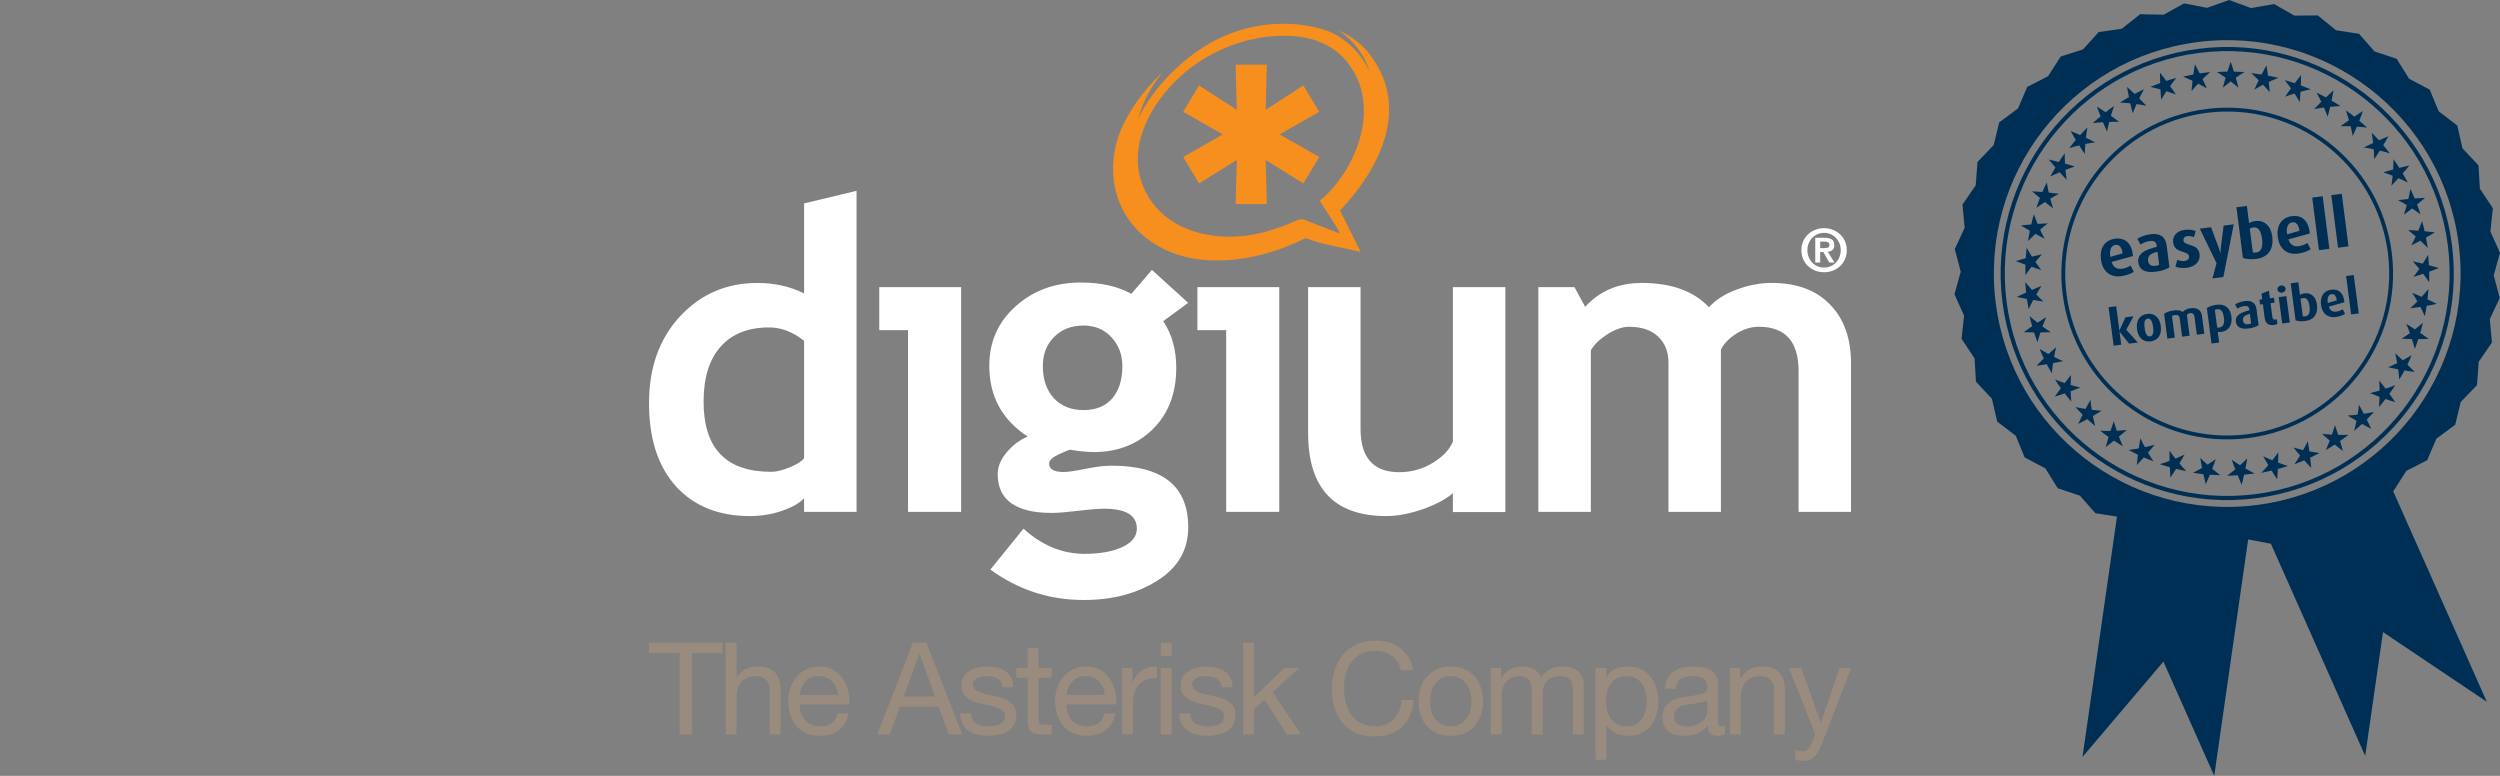 <?xml version="1.0" encoding="utf-8"?>
<!-- Generator: Adobe Illustrator 22.1.0, SVG Export Plug-In . SVG Version: 6.00 Build 0)  -->
<svg version="1.1" id="Ebene_1" xmlns="http://www.w3.org/2000/svg" xmlns:xlink="http://www.w3.org/1999/xlink" x="0px" y="0px"
	 width="1160px" height="360px" viewBox="0 0 1160 360" enable-background="new 0 0 1160 360" xml:space="preserve">
<rect x="0" y="0" width="1160" height="360" fill="#808080" stroke="none"/>
<g id="g45451" transform="matrix(3.392,0,0,3.392,75.121,-154.837)">
	<g id="g45215" transform="matrix(1.25,0,0,-1.25,-400.751,237.083)">
		<g>
			<g id="g45217">
				<path id="path45223" fill="#998B7D" d="M377.262,81.688v-8.907h1.335v8.907h3.345v1.123h-8.024v-1.123H377.262"/>
				<path id="path45225" fill="#998B7D" d="M382.291,82.811V72.781h1.195v4.102c0,0.327,0.041,0.627,0.126,0.898
					c0.094,0.283,0.229,0.525,0.408,0.732c0.178,0.205,0.398,0.365,0.66,0.478c0.272,0.113,0.59,0.168,0.956,0.168
					c0.459,0,0.82-0.131,1.082-0.393c0.262-0.262,0.394-0.618,0.394-1.069v-4.916h1.194v4.777c0,0.392-0.042,0.748-0.127,1.067
					c-0.074,0.329-0.211,0.609-0.407,0.843c-0.197,0.235-0.454,0.417-0.774,0.548c-0.318,0.132-0.715,0.196-1.194,0.196
					c-0.215,0-0.44-0.023-0.674-0.071c-0.226-0.047-0.445-0.121-0.661-0.224c-0.206-0.094-0.393-0.221-0.561-0.38
					c-0.169-0.15-0.301-0.337-0.394-0.562h-0.028v3.835H382.291"/>
				<path id="path45227" fill="#998B7D" d="M395.738,75.084h-1.182c-0.102-0.478-0.318-0.834-0.645-1.068
					c-0.319-0.234-0.731-0.352-1.237-0.352c-0.394,0-0.735,0.065-1.026,0.196c-0.29,0.131-0.53,0.305-0.716,0.52
					c-0.188,0.225-0.323,0.478-0.409,0.759c-0.084,0.29-0.121,0.595-0.112,0.913h5.438c0.019,0.441-0.024,0.904-0.126,1.391
					c-0.095,0.487-0.272,0.936-0.534,1.349c-0.253,0.412-0.595,0.749-1.026,1.011c-0.421,0.272-0.955,0.407-1.602,0.407
					c-0.496,0-0.954-0.093-1.376-0.281c-0.413-0.187-0.774-0.449-1.082-0.786c-0.301-0.338-0.535-0.736-0.703-1.195
					c-0.168-0.46-0.253-0.965-0.253-1.517c0.019-0.553,0.099-1.064,0.239-1.532c0.15-0.468,0.37-0.87,0.66-1.209
					c0.291-0.337,0.647-0.599,1.069-0.786c0.43-0.187,0.936-0.28,1.517-0.28c0.825,0,1.508,0.206,2.052,0.617
					C395.228,73.655,395.579,74.269,395.738,75.084z M394.586,77.107h-4.174c0.019,0.281,0.08,0.543,0.182,0.787
					c0.104,0.253,0.243,0.473,0.422,0.661c0.179,0.187,0.389,0.333,0.633,0.436c0.253,0.112,0.534,0.167,0.843,0.167
					c0.3,0,0.57-0.055,0.815-0.167c0.253-0.103,0.468-0.249,0.647-0.436c0.186-0.179,0.332-0.394,0.435-0.646
					C394.501,77.654,394.567,77.388,394.586,77.107"/>
				<path id="path45229" fill="#998B7D" d="M402.791,82.811l-3.907-10.031h1.363l1.124,3.02h4.243l1.096-3.02h1.476l-3.921,10.031
					H402.791L402.791,82.811z M401.793,76.925l1.699,4.678h0.028l1.673-4.678H401.793"/>
				<path id="path45231" fill="#998B7D" d="M409.143,75.07h-1.195c0.018-0.449,0.113-0.834,0.282-1.152
					c0.167-0.308,0.393-0.562,0.673-0.759c0.281-0.187,0.604-0.323,0.97-0.407c0.365-0.084,0.749-0.126,1.152-0.126
					c0.365,0,0.73,0.037,1.096,0.112c0.375,0.066,0.708,0.187,0.997,0.365c0.3,0.179,0.539,0.412,0.716,0.703
					c0.188,0.29,0.281,0.655,0.281,1.095c0,0.348-0.069,0.637-0.211,0.871c-0.132,0.235-0.309,0.427-0.534,0.577
					c-0.215,0.158-0.468,0.285-0.759,0.379c-0.281,0.093-0.572,0.173-0.871,0.239c-0.281,0.066-0.561,0.126-0.842,0.183
					c-0.281,0.065-0.534,0.14-0.759,0.224c-0.227,0.094-0.413,0.206-0.563,0.337c-0.14,0.14-0.211,0.314-0.211,0.52
					c0,0.187,0.047,0.337,0.141,0.449c0.093,0.122,0.214,0.215,0.365,0.282c0.149,0.074,0.314,0.126,0.493,0.154
					c0.186,0.028,0.368,0.041,0.547,0.041c0.197,0,0.388-0.023,0.576-0.07c0.196-0.039,0.375-0.102,0.534-0.196
					c0.159-0.094,0.29-0.221,0.394-0.381c0.102-0.149,0.164-0.34,0.182-0.575h1.195c-0.029,0.44-0.122,0.806-0.281,1.096
					c-0.16,0.299-0.375,0.534-0.647,0.702c-0.262,0.179-0.567,0.3-0.913,0.366c-0.347,0.075-0.727,0.113-1.139,0.113
					c-0.318,0-0.641-0.043-0.969-0.127c-0.318-0.074-0.609-0.196-0.871-0.366c-0.253-0.159-0.463-0.369-0.632-0.632
					c-0.159-0.261-0.239-0.577-0.239-0.942c0-0.468,0.118-0.833,0.352-1.095c0.234-0.263,0.523-0.468,0.87-0.619
					c0.356-0.141,0.74-0.253,1.152-0.337c0.413-0.075,0.792-0.165,1.137-0.267c0.357-0.093,0.651-0.219,0.885-0.38
					c0.234-0.159,0.352-0.393,0.352-0.702c0-0.225-0.056-0.413-0.168-0.562c-0.113-0.14-0.258-0.248-0.436-0.323
					c-0.169-0.074-0.355-0.126-0.562-0.154c-0.206-0.029-0.402-0.042-0.59-0.042c-0.243,0-0.482,0.024-0.716,0.071
					c-0.225,0.047-0.431,0.121-0.619,0.225c-0.178,0.112-0.322,0.257-0.435,0.435C409.213,74.583,409.152,74.807,409.143,75.07"/>
				<path id="path45233" fill="#998B7D" d="M416.532,80.043v2.179h-1.194v-2.179h-1.236V78.99h1.236v-4.623
					c0-0.337,0.032-0.61,0.099-0.816c0.065-0.205,0.164-0.365,0.295-0.477c0.14-0.113,0.318-0.193,0.534-0.239
					c0.225-0.039,0.491-0.056,0.8-0.056h0.914v1.054h-0.548c-0.188,0-0.342,0.004-0.463,0.013c-0.113,0.02-0.202,0.052-0.267,0.099
					c-0.066,0.048-0.114,0.113-0.14,0.196c-0.02,0.085-0.029,0.197-0.029,0.337v4.511h1.448v1.053H416.532"/>
				<path id="path45235" fill="#998B7D" d="M424.934,75.084h-1.181c-0.102-0.478-0.318-0.834-0.646-1.068
					c-0.319-0.234-0.731-0.352-1.237-0.352c-0.393,0-0.735,0.065-1.025,0.196c-0.29,0.131-0.53,0.305-0.717,0.52
					c-0.188,0.225-0.323,0.478-0.407,0.759c-0.085,0.29-0.123,0.595-0.112,0.913h5.436c0.019,0.441-0.023,0.904-0.126,1.391
					c-0.094,0.487-0.272,0.936-0.534,1.349c-0.253,0.412-0.595,0.749-1.025,1.011c-0.422,0.272-0.956,0.407-1.603,0.407
					c-0.496,0-0.955-0.093-1.377-0.281c-0.412-0.187-0.772-0.449-1.082-0.786c-0.3-0.338-0.534-0.736-0.703-1.195
					c-0.167-0.46-0.253-0.965-0.253-1.517c0.019-0.553,0.099-1.064,0.24-1.532c0.149-0.468,0.37-0.87,0.66-1.209
					c0.29-0.337,0.647-0.599,1.068-0.786c0.431-0.187,0.937-0.28,1.518-0.28c0.824,0,1.508,0.206,2.051,0.617
					C424.423,73.655,424.775,74.269,424.934,75.084z M423.782,77.107h-4.172c0.018,0.281,0.078,0.543,0.181,0.787
					c0.103,0.253,0.244,0.473,0.421,0.661c0.179,0.187,0.388,0.333,0.634,0.436c0.253,0.112,0.534,0.167,0.842,0.167
					c0.3,0,0.571-0.055,0.816-0.167c0.253-0.103,0.467-0.249,0.645-0.436c0.188-0.179,0.333-0.394,0.437-0.646
					C423.698,77.654,423.763,77.388,423.782,77.107"/>
				<path id="path45237" fill="#998B7D" d="M425.68,80.043V72.78h1.194v3.231c0,0.468,0.047,0.882,0.141,1.237
					c0.093,0.366,0.243,0.674,0.449,0.927c0.206,0.253,0.478,0.445,0.815,0.576c0.337,0.132,0.744,0.197,1.223,0.197v1.264
					c-0.647,0.018-1.181-0.113-1.602-0.393c-0.422-0.282-0.777-0.717-1.069-1.307h-0.028v1.53H425.68"/>
				<path id="path45239" fill="#998B7D" d="M431.103,80.043h-1.195V72.78h1.195V80.043z M429.909,81.35h1.194v1.462h-1.194V81.35z"
					/>
				<path id="path45241" fill="#998B7D" d="M433.125,75.07h-1.194c0.019-0.449,0.112-0.834,0.281-1.152
					c0.168-0.308,0.394-0.562,0.674-0.759c0.281-0.187,0.604-0.323,0.969-0.407c0.366-0.084,0.75-0.126,1.153-0.126
					c0.364,0,0.729,0.037,1.095,0.112c0.375,0.066,0.708,0.187,0.997,0.365c0.301,0.179,0.539,0.412,0.717,0.703
					c0.187,0.29,0.281,0.655,0.281,1.095c0,0.348-0.07,0.637-0.211,0.871c-0.131,0.235-0.308,0.427-0.534,0.577
					c-0.215,0.158-0.468,0.285-0.759,0.379c-0.281,0.093-0.571,0.173-0.87,0.239c-0.281,0.066-0.562,0.126-0.843,0.183
					c-0.281,0.065-0.534,0.14-0.759,0.224c-0.226,0.094-0.413,0.206-0.562,0.337c-0.141,0.14-0.212,0.314-0.212,0.52
					c0,0.187,0.048,0.337,0.141,0.449c0.094,0.122,0.216,0.215,0.365,0.282c0.15,0.074,0.314,0.126,0.493,0.154
					c0.187,0.028,0.369,0.041,0.548,0.041c0.196,0,0.388-0.023,0.576-0.07c0.195-0.039,0.374-0.102,0.534-0.196
					c0.16-0.094,0.29-0.221,0.393-0.381c0.103-0.149,0.165-0.34,0.183-0.575h1.194c-0.028,0.44-0.121,0.806-0.281,1.096
					c-0.16,0.299-0.375,0.534-0.647,0.702c-0.262,0.179-0.567,0.3-0.913,0.366c-0.346,0.075-0.726,0.113-1.138,0.113
					c-0.318,0-0.641-0.043-0.97-0.127c-0.318-0.074-0.608-0.196-0.87-0.366c-0.253-0.159-0.463-0.369-0.632-0.632
					c-0.16-0.261-0.24-0.577-0.24-0.942c0-0.468,0.117-0.833,0.352-1.095c0.234-0.263,0.524-0.468,0.871-0.619
					c0.356-0.141,0.74-0.253,1.151-0.337c0.413-0.075,0.791-0.165,1.139-0.267c0.355-0.093,0.65-0.219,0.884-0.38
					c0.234-0.159,0.352-0.393,0.352-0.702c0-0.225-0.056-0.413-0.169-0.562c-0.112-0.14-0.257-0.248-0.435-0.323
					c-0.169-0.074-0.356-0.126-0.563-0.154c-0.206-0.029-0.401-0.042-0.589-0.042c-0.243,0-0.483,0.024-0.717,0.071
					c-0.225,0.047-0.43,0.121-0.618,0.225c-0.178,0.112-0.323,0.257-0.436,0.435C433.196,74.583,433.135,74.807,433.125,75.07"/>
				<path id="path45243" fill="#998B7D" d="M438.929,82.811V72.781h1.194v2.753l1.125,1.039l2.486-3.792h1.518l-3.092,4.621
					l2.88,2.641h-1.602l-3.316-3.173v5.942H438.929"/>
				<path id="path45245" fill="#998B7D" d="M456.183,79.79h1.335c-0.074,0.535-0.234,1.002-0.478,1.405
					c-0.243,0.413-0.549,0.755-0.914,1.026c-0.366,0.271-0.782,0.478-1.25,0.618c-0.468,0.14-0.965,0.211-1.489,0.211
					c-0.768,0-1.452-0.141-2.051-0.422c-0.591-0.272-1.088-0.646-1.491-1.124c-0.392-0.477-0.692-1.04-0.898-1.685
					c-0.207-0.637-0.31-1.322-0.31-2.052c0-0.73,0.094-1.415,0.282-2.052c0.196-0.636,0.487-1.188,0.87-1.657
					c0.384-0.468,0.867-0.838,1.448-1.109c0.58-0.262,1.259-0.394,2.038-0.394c1.282,0,2.295,0.351,3.033,1.054
					c0.741,0.702,1.177,1.685,1.307,2.951h-1.335c-0.028-0.413-0.112-0.796-0.254-1.152c-0.14-0.356-0.336-0.665-0.589-0.928
					c-0.243-0.253-0.539-0.454-0.885-0.603c-0.337-0.141-0.726-0.212-1.166-0.212c-0.6,0-1.115,0.114-1.546,0.338
					c-0.431,0.224-0.787,0.524-1.068,0.899c-0.272,0.384-0.473,0.829-0.604,1.335c-0.131,0.514-0.196,1.058-0.196,1.63
					c0,0.524,0.066,1.03,0.196,1.517c0.132,0.487,0.333,0.918,0.604,1.293c0.281,0.383,0.632,0.688,1.054,0.913
					c0.432,0.225,0.947,0.337,1.546,0.337c0.703,0,1.306-0.177,1.811-0.533C455.701,81.037,456.033,80.502,456.183,79.79"/>
				<path id="path45247" fill="#998B7D" d="M458.121,76.404c0-0.534,0.076-1.03,0.225-1.49c0.15-0.459,0.374-0.862,0.675-1.208
					c0.3-0.337,0.669-0.604,1.11-0.801c0.44-0.187,0.947-0.28,1.517-0.28c0.581,0,1.087,0.093,1.518,0.28
					c0.44,0.196,0.809,0.463,1.11,0.801c0.299,0.346,0.525,0.749,0.673,1.208c0.15,0.46,0.226,0.956,0.226,1.49
					c0,0.534-0.075,1.03-0.226,1.489c-0.149,0.469-0.374,0.872-0.673,1.209c-0.301,0.346-0.67,0.618-1.11,0.816
					c-0.431,0.195-0.937,0.294-1.518,0.294c-0.571,0-1.077-0.099-1.517-0.294c-0.441-0.198-0.81-0.47-1.11-0.816
					c-0.301-0.337-0.525-0.74-0.675-1.209C458.198,77.435,458.121,76.938,458.121,76.404L458.121,76.404z M459.386,76.404
					c0,0.439,0.057,0.829,0.169,1.166c0.122,0.348,0.286,0.637,0.493,0.872c0.205,0.234,0.445,0.411,0.716,0.533
					c0.28,0.122,0.576,0.182,0.885,0.182c0.308,0,0.6-0.06,0.871-0.182c0.281-0.122,0.524-0.299,0.73-0.533
					c0.207-0.235,0.365-0.524,0.479-0.872c0.121-0.337,0.182-0.727,0.182-1.166c0-0.441-0.061-0.834-0.182-1.181
					c-0.114-0.337-0.272-0.622-0.479-0.857c-0.206-0.225-0.449-0.398-0.73-0.52c-0.272-0.121-0.563-0.182-0.871-0.182
					c-0.308,0-0.604,0.061-0.885,0.182c-0.272,0.122-0.511,0.295-0.716,0.52c-0.207,0.235-0.37,0.521-0.493,0.857
					C459.443,75.571,459.386,75.964,459.386,76.404"/>
				<path id="path45249" fill="#998B7D" d="M466.018,80.043V72.78h1.194v4.524c0,0.14,0.033,0.313,0.099,0.52
					c0.075,0.215,0.187,0.421,0.337,0.619c0.16,0.196,0.361,0.365,0.605,0.506c0.253,0.14,0.553,0.211,0.899,0.211
					c0.272,0,0.493-0.042,0.66-0.127c0.179-0.074,0.32-0.186,0.422-0.337c0.103-0.141,0.173-0.309,0.211-0.506
					c0.047-0.197,0.071-0.413,0.071-0.647V72.78h1.195v4.524c0,0.562,0.168,1.011,0.506,1.349c0.337,0.337,0.8,0.506,1.39,0.506
					c0.291,0,0.525-0.042,0.703-0.127c0.188-0.084,0.333-0.201,0.435-0.352c0.103-0.139,0.173-0.308,0.211-0.506
					c0.038-0.195,0.057-0.407,0.057-0.632V72.78h1.193v5.325c0,0.374-0.061,0.693-0.182,0.955c-0.113,0.273-0.276,0.492-0.491,0.66
					c-0.207,0.169-0.459,0.291-0.76,0.366c-0.29,0.084-0.618,0.127-0.983,0.127c-0.478,0-0.918-0.108-1.321-0.323
					c-0.394-0.216-0.712-0.52-0.956-0.914c-0.15,0.45-0.408,0.769-0.773,0.956c-0.365,0.187-0.773,0.281-1.222,0.281
					c-1.022,0-1.803-0.413-2.347-1.237h-0.027v1.068H466.018"/>
				<path id="path45251" fill="#998B7D" d="M483.103,76.475c0-0.356-0.038-0.702-0.112-1.041c-0.076-0.336-0.197-0.635-0.367-0.899
					c-0.167-0.261-0.392-0.474-0.674-0.632c-0.272-0.16-0.613-0.24-1.025-0.24c-0.413,0-0.764,0.074-1.055,0.226
					c-0.291,0.159-0.529,0.366-0.717,0.617c-0.177,0.253-0.308,0.544-0.393,0.872c-0.085,0.337-0.126,0.683-0.126,1.039
					c0,0.338,0.038,0.671,0.112,0.998c0.086,0.328,0.216,0.619,0.394,0.872c0.179,0.261,0.407,0.472,0.688,0.632
					c0.282,0.158,0.623,0.239,1.026,0.239c0.384,0,0.716-0.075,0.997-0.226c0.291-0.149,0.525-0.351,0.704-0.604
					c0.186-0.252,0.322-0.542,0.407-0.87C483.056,77.14,483.103,76.811,483.103,76.475L483.103,76.475z M477.483,80.043V70.012
					h1.194v3.737h0.029c0.131-0.215,0.29-0.398,0.478-0.547c0.196-0.141,0.402-0.253,0.618-0.337
					c0.216-0.084,0.432-0.145,0.647-0.182c0.226-0.038,0.426-0.056,0.604-0.056c0.552,0,1.034,0.098,1.447,0.295
					c0.422,0.195,0.768,0.462,1.04,0.8c0.281,0.347,0.487,0.749,0.618,1.208c0.141,0.46,0.211,0.947,0.211,1.462
					c0,0.516-0.07,1.002-0.211,1.461c-0.141,0.46-0.352,0.863-0.633,1.209c-0.271,0.356-0.619,0.637-1.039,0.843
					c-0.413,0.206-0.9,0.309-1.462,0.309c-0.506,0-0.97-0.094-1.391-0.281c-0.421-0.179-0.73-0.468-0.927-0.871h-0.029v0.983
					H477.483"/>
				<path id="path45253" fill="#998B7D" d="M489.707,76.531v-1.223c0-0.167-0.041-0.35-0.125-0.547
					c-0.086-0.188-0.216-0.366-0.394-0.535c-0.179-0.159-0.407-0.294-0.689-0.407c-0.28-0.103-0.618-0.154-1.011-0.154
					c-0.178,0-0.355,0.019-0.534,0.055c-0.169,0.039-0.319,0.099-0.45,0.183c-0.121,0.085-0.225,0.192-0.309,0.322
					c-0.074,0.141-0.111,0.31-0.111,0.507c0,0.3,0.065,0.534,0.195,0.702c0.141,0.178,0.32,0.314,0.535,0.408
					c0.214,0.094,0.459,0.158,0.73,0.195c0.272,0.048,0.54,0.086,0.8,0.114c0.272,0.037,0.53,0.08,0.774,0.126
					C489.361,76.334,489.557,76.419,489.707,76.531L489.707,76.531z M491.646,72.808v0.928c-0.14-0.047-0.261-0.071-0.365-0.071
					c-0.188,0-0.3,0.066-0.337,0.196c-0.027,0.132-0.042,0.337-0.042,0.618v3.738c0,0.421-0.08,0.763-0.238,1.025
					c-0.16,0.262-0.371,0.463-0.633,0.604c-0.263,0.149-0.557,0.247-0.886,0.294c-0.319,0.048-0.642,0.071-0.969,0.071
					c-0.403,0-0.787-0.041-1.152-0.126c-0.367-0.084-0.688-0.226-0.969-0.422c-0.282-0.186-0.507-0.435-0.675-0.744
					c-0.168-0.308-0.262-0.689-0.281-1.139h1.194c0.028,0.535,0.211,0.896,0.549,1.084c0.337,0.197,0.759,0.294,1.264,0.294
					c0.187,0,0.374-0.013,0.561-0.041c0.197-0.028,0.37-0.085,0.521-0.169c0.159-0.084,0.286-0.206,0.379-0.366
					c0.103-0.159,0.154-0.37,0.154-0.633c0-0.225-0.065-0.398-0.196-0.519c-0.131-0.113-0.308-0.202-0.534-0.267
					c-0.225-0.056-0.487-0.103-0.787-0.14c-0.29-0.028-0.6-0.076-0.927-0.141c-0.309-0.056-0.614-0.127-0.913-0.211
					c-0.292-0.084-0.554-0.211-0.788-0.379c-0.225-0.159-0.408-0.369-0.547-0.633c-0.142-0.262-0.212-0.6-0.212-1.011
					c0-0.365,0.061-0.68,0.183-0.941c0.131-0.253,0.304-0.464,0.519-0.633c0.225-0.159,0.483-0.271,0.773-0.337
					c0.29-0.074,0.6-0.112,0.928-0.112c0.506,0,0.975,0.084,1.404,0.253c0.44,0.178,0.824,0.463,1.152,0.857
					c0-0.394,0.089-0.68,0.267-0.857c0.188-0.169,0.435-0.253,0.745-0.253C491.155,72.626,491.44,72.687,491.646,72.808"/>
				<path id="path45255" fill="#998B7D" d="M492.194,80.043V72.78h1.195v4.102c0,0.328,0.041,0.628,0.127,0.899
					c0.093,0.282,0.229,0.525,0.407,0.732c0.179,0.205,0.399,0.365,0.66,0.478c0.272,0.112,0.591,0.168,0.956,0.168
					c0.459,0,0.82-0.132,1.082-0.393c0.262-0.262,0.394-0.619,0.394-1.069V72.78h1.194v4.777c0,0.393-0.042,0.749-0.127,1.068
					c-0.074,0.327-0.211,0.609-0.407,0.843c-0.197,0.233-0.454,0.416-0.773,0.547c-0.319,0.132-0.716,0.197-1.195,0.197
					c-1.077,0-1.864-0.441-2.36-1.321h-0.028v1.151H492.194"/>
				<path id="path45257" fill="#998B7D" d="M502.297,71.825l3.161,8.218h-1.265l-2.037-5.943h-0.028l-2.122,5.943h-1.349l2.88-7.221
					l-0.492-1.223c-0.112-0.214-0.243-0.379-0.394-0.491c-0.148-0.113-0.346-0.169-0.589-0.169c-0.122,0-0.243,0.019-0.366,0.056
					c-0.112,0.037-0.225,0.074-0.337,0.113v-1.096c0.13-0.047,0.266-0.08,0.407-0.099c0.141-0.019,0.281-0.028,0.421-0.028
					c0.273,0,0.507,0.038,0.703,0.113c0.197,0.065,0.374,0.178,0.534,0.337c0.169,0.149,0.318,0.348,0.449,0.59
					C502.016,71.169,502.156,71.47,502.297,71.825"/>
				<path id="path45259" fill="#F78F1E" d="M441.52,146.071h-3.418l0.133-4.941l-4.146,2.669l-1.721-2.887l4.323-2.472l-4.323-2.471
					l1.721-2.889l4.146,2.559l-0.133-4.831h3.418l-0.132,4.831l4.124-2.559l1.743,2.889l-4.343,2.471l4.343,2.472l-1.743,2.887
					l-4.124-2.669L441.52,146.071"/>
			</g>
		</g>
	</g>
	<g id="g45261" transform="matrix(1.25,0,0,-1.25,-400.751,237.083)">
		<g id="g45263">
			<path id="path45269" fill="#F78F1E" d="M446.091,128.915c-0.64,0.246-0.732,0.372-1.367,0.084
				c-1.21-0.545-2.467-0.995-3.756-1.323c-4.786-1.198-10.797-0.026-12.946,4.978c-2.038,4.74,1.239,9.949,4.855,12.836
				c3.263,2.604,7.625,4.068,11.822,3.682c2.436-0.226,4.715-1.305,6.048-3.421c3.154-4.632,0.486-11.317-3.438-14.584
				c0.728-1.196,1.608-2.323,2.2-3.577C448.37,128.032,447.23,128.475,446.091,128.915z M453.304,146.44
				c-0.985,1.606-2.352,2.683-3.912,3.37c1.541-1.049,2.794-2.548,3.409-4.601c0.002-0.007-1.401,3.714-5.436,4.812
				c-4.24,1.153-9.042,0.417-12.905-2.104c-2.644-1.727-5.392-4.426-6.994-7.702c0.474,1.835,1.439,3.543,2.676,5.055
				c-1.688-1.571-3.12-3.399-4.151-5.387c-2.681-5.172-1.198-11.307,4.22-13.974c4.796-2.359,10.956-1.129,15.534,1.18
				c1.919-0.725,4.036-1.014,6.047-1.511l-2.267,4.533C453.593,134.385,457.022,140.766,453.304,146.44"/>
		</g>
	</g>
	<g id="g45271" transform="matrix(1.25,0,0,-1.25,-400.751,237.083)">
		<g>
			<g id="g45273">
				<path id="path45279" fill="#FFFFFF" d="M390.878,115.849c-1.223,0.979-2.503,1.467-3.835,1.467
					c-2.295,0-4.062-0.705-5.305-2.113c-1.24-1.393-1.858-3.398-1.858-6.016c0-5.114,2.464-7.672,7.395-7.672
					c0.551,0,1.226,0.163,2.019,0.486c0.812,0.335,1.342,0.672,1.585,1.009V115.849z M390.878,97.131v1.492
					c-0.475-0.52-1.278-0.979-2.411-1.376c-1.132-0.385-2.302-0.573-3.513-0.575c-3.429,0-6.132,1.088-8.107,3.263
					c-1.958,2.172-2.937,5.203-2.937,9.094c0,3.885,1.124,7.048,3.375,9.482c2.266,2.451,5.097,3.673,8.496,3.673
					c1.869,0,3.568-0.382,5.098-1.146v9.852l5.741,1.376V97.131H390.878"/>
				<path id="path45281" fill="#FFFFFF" d="M402.253,97.132v19.887h-3.147v4.708h8.957V97.132H402.253"/>
				<path id="path45283" fill="#FFFFFF" d="M417.005,113.093c0-1.454,0.397-2.625,1.193-3.513c0.811-0.873,1.899-1.308,3.262-1.308
					c1.359,0,2.409,0.427,3.147,1.282c0.732,0.857,1.101,2.036,1.101,3.538c0,1.241-0.397,2.289-1.193,3.143
					c-0.783,0.86-1.799,1.289-3.055,1.289c-1.32,0-2.389-0.413-3.215-1.241C417.416,115.458,417.005,114.395,417.005,113.093
					L417.005,113.093z M411.264,90.819l3.625,4.477c2.008-1.839,4.242-2.758,6.707-2.758c1.655,0,3.014,0.246,4.089,0.737
					c1.069,0.49,1.606,1.166,1.608,2.021c0,1.452-1.189,2.181-3.562,2.181c-0.64,0-1.6-0.076-2.867-0.229
					c-1.273-0.152-2.231-0.229-2.872-0.231c-3.951,0-5.926,1.415-5.926,4.251c0,0.811,0.329,1.606,0.989,2.387
					c0.654,0.779,1.423,1.354,2.294,1.722c-2.802,1.822-4.203,4.403-4.203,7.738c0,2.636,0.964,4.807,2.894,6.523
					c1.928,1.73,4.3,2.593,7.117,2.593c2.205,0,4.051-0.412,5.535-1.238l2.252,2.62l3.972-3.608l-2.733-1.997
					c0.948-1.44,1.423-3.139,1.423-5.098c0-2.804-0.856-5.045-2.571-6.728c-1.7-1.672-3.851-2.505-6.454-2.505
					c-0.41,0-0.964,0.037-1.652,0.116l-0.941,0.137c-0.108,0-0.521-0.17-1.241-0.505c-0.704-0.325-1.056-0.659-1.056-1.011
					c0-0.612,0.527-0.919,1.582-0.919c0.477,0,1.274,0.117,2.388,0.344c1.119,0.232,2.076,0.347,2.872,0.347
					c5.589,0,8.381-2.243,8.383-6.728c0-2.48-1.119-4.425-3.354-5.833c-2.233-1.425-4.928-2.136-8.081-2.136
					C417.715,87.489,414.31,88.599,411.264,90.819"/>
				<path id="path45285" fill="#FFFFFF" d="M437.069,97.132v19.887h-3.149v4.708h8.958V97.132H437.069"/>
				<path id="path45287" fill="#FFFFFF" d="M461.879,97.109v2.067c-0.812-0.69-1.929-1.278-3.353-1.768
					c-1.423-0.489-2.733-0.732-3.925-0.735c-5.714,0-8.565,3.03-8.565,9.095v15.959h5.738v-15.524c0-3.153,1.417-4.729,4.251-4.729
					c1.299,0,2.511,0.336,3.627,1.009c1.119,0.673,1.858,1.454,2.228,2.341v16.903h5.741V97.109H461.879"/>
				<path id="path45289" fill="#FFFFFF" d="M499.71,97.132v15.41c0,3.23-1.447,4.843-4.343,4.847c-0.855,0-1.682-0.256-2.479-0.76
					c-0.795-0.505-1.354-1.087-1.679-1.744V97.132h-5.738v16.305c0,1.207-0.377,2.166-1.127,2.871
					c-0.748,0.717-1.807,1.077-3.167,1.081c-0.72,0-1.51-0.271-2.368-0.807c-0.842-0.536-1.454-1.124-1.835-1.769V97.132h-5.742
					v24.595h3.951l1.171-2.16c1.593,1.747,3.651,2.618,6.179,2.618c3.258,0,5.717-0.887,7.369-2.662
					c0.718,0.809,1.722,1.451,3.009,1.928c1.286,0.489,2.572,0.734,3.857,0.734c2.74,0,4.869-0.788,6.383-2.364
					c1.532-1.561,2.297-3.711,2.297-6.451V97.132H499.71"/>
				<path id="path45291" fill="#FFFFFF" d="M502.552,125.995c0.156,0,0.282,0.022,0.383,0.065c0.098,0.043,0.147,0.148,0.147,0.311
					c0,0.074-0.017,0.134-0.052,0.177c-0.034,0.043-0.078,0.075-0.133,0.103c-0.055,0.021-0.113,0.038-0.18,0.045
					c-0.068,0.009-0.132,0.015-0.192,0.015h-0.451v-0.715H502.552L502.552,125.995z M502.557,127.129
					c0.341,0,0.604-0.061,0.788-0.18c0.182-0.122,0.274-0.329,0.274-0.622c0-0.124-0.019-0.233-0.054-0.321
					c-0.038-0.09-0.089-0.162-0.153-0.216c-0.065-0.056-0.138-0.101-0.227-0.129c-0.087-0.032-0.178-0.052-0.277-0.059l0.723-1.183
					h-0.561l-0.659,1.157h-0.336v-1.157h-0.539v2.711H502.557L502.557,127.129z M500.819,125.009
					c0.094-0.233,0.223-0.436,0.388-0.604c0.163-0.17,0.354-0.304,0.577-0.397c0.222-0.096,0.461-0.142,0.715-0.142
					c0.249,0,0.486,0.046,0.707,0.142c0.223,0.093,0.417,0.226,0.58,0.397c0.164,0.168,0.295,0.371,0.39,0.604
					c0.098,0.231,0.145,0.483,0.145,0.76c0,0.277-0.047,0.529-0.145,0.76c-0.095,0.229-0.227,0.432-0.39,0.596
					c-0.164,0.169-0.357,0.3-0.58,0.395c-0.221,0.096-0.458,0.144-0.707,0.144c-0.255,0-0.493-0.048-0.715-0.144
					c-0.223-0.095-0.415-0.226-0.577-0.395c-0.165-0.164-0.294-0.367-0.388-0.596c-0.097-0.23-0.143-0.482-0.143-0.76
					C500.676,125.492,500.723,125.24,500.819,125.009z M500.221,126.763c0.134,0.297,0.316,0.552,0.546,0.759
					c0.226,0.211,0.493,0.373,0.793,0.485c0.299,0.116,0.611,0.174,0.94,0.174c0.328,0,0.641-0.058,0.94-0.174
					c0.301-0.112,0.565-0.275,0.792-0.485c0.228-0.207,0.412-0.462,0.548-0.759c0.134-0.296,0.204-0.626,0.204-0.991
					c0-0.372-0.07-0.705-0.204-1.002c-0.136-0.298-0.319-0.551-0.548-0.761c-0.228-0.212-0.492-0.374-0.792-0.487
					c-0.299-0.112-0.612-0.166-0.94-0.166c-0.329,0-0.641,0.055-0.94,0.166c-0.3,0.113-0.567,0.274-0.793,0.487
					c-0.23,0.211-0.412,0.463-0.546,0.761c-0.136,0.297-0.206,0.63-0.206,1.002C500.015,126.137,500.084,126.467,500.221,126.763"/>
			</g>
		</g>
	</g>
</g>
<g>
	<path fill="#002F55" d="M1046.735,231.201c-57.497,7.338-110.248-33.467-117.587-90.965
		c-7.349-57.501,33.468-110.261,90.966-117.595c57.499-7.341,110.256,33.467,117.596,90.971
		C1145.056,171.113,1104.238,223.865,1046.735,231.201z M1020.36,24.547c-56.445,7.21-96.502,58.993-89.307,115.446
		c7.21,56.445,59,96.499,115.437,89.291c56.452-7.202,96.515-58.982,89.311-115.429C1128.588,57.405,1076.808,17.346,1020.36,24.547
		z"/>
	<path fill="#002F55" d="M1043.169,203.264c-42.092,5.366-80.708-24.497-86.081-66.595c-5.374-42.102,24.503-80.724,66.591-86.089
		c42.099-5.376,80.724,24.503,86.092,66.597C1115.143,159.275,1085.261,197.886,1043.169,203.264z M1023.916,52.36
		c-41.112,5.252-70.292,42.968-65.051,84.085c5.248,41.095,42.966,70.274,84.078,65.027c41.109-5.246,70.286-42.957,65.045-84.064
		C1102.738,76.296,1065.021,47.117,1023.916,52.36z"/>
	<g>
		<g>
			<path fill="#002F55" d="M1119.811,128.486c0,0,0.689-0.92,1.377-1.839c0.69-0.949,1.378-1.898,1.378-1.898
				s-0.766-0.891-1.529-1.783c-0.764-0.862-1.528-1.723-1.528-1.723s1.161,0.262,2.319,0.523c1.161,0.279,2.32,0.559,2.32,0.559
				s0.639-1.013,1.278-2.027c0.623-1.024,1.193-2.077,1.193-2.077s0.035,0.301,0.087,0.754c0.058,0.453,0.125,1.056,0.154,1.663
				c0.079,1.213,0.158,2.425,0.158,2.425s1.164,0.318,2.324,0.636c1.163,0.336,2.327,0.671,2.327,0.671s-1.13,0.433-2.259,0.867
				c-1.135,0.414-2.266,0.828-2.266,0.828s0.019,1.217,0.037,2.433c0.021,0.609,0.008,1.217-0.014,1.672
				c-0.017,0.457-0.028,0.76-0.028,0.76c0.002,0.001-0.651-1.003-1.359-1.975c-0.718-0.958-1.439-1.917-1.439-1.917
				s-1.131,0.371-2.264,0.743C1120.943,128.134,1119.811,128.486,1119.811,128.486z"/>
		</g>
		<g>
			<path fill="#002F55" d="M1118.311,143.056c0,0,0.89-0.762,1.687-1.573c0.822-0.821,1.642-1.642,1.642-1.642
				s-0.577-1.004-1.154-2.008c-0.624-0.979-1.25-1.96-1.25-1.96s1.105,0.455,2.21,0.909c1.102,0.473,2.205,0.945,2.205,0.945
				s0.784-0.892,1.567-1.786c0.785-0.921,1.57-1.843,1.57-1.843s-0.103,1.21-0.207,2.421c-0.051,0.605-0.103,1.211-0.143,1.664
				c-0.033,0.456-0.08,0.756-0.08,0.756s1.08,0.51,2.162,1.019c1.078,0.526,2.156,1.052,2.156,1.052s-1.18,0.237-2.363,0.474
				c-1.179,0.217-2.358,0.435-2.358,0.435s-0.134,1.21-0.381,2.401c-0.222,1.197-0.447,2.394-0.447,2.394s-0.513-1.091-1.025-2.183
				c-0.513-1.077-1.056-2.127-1.056-2.127s-1.181,0.174-2.362,0.346C1119.496,142.904,1118.311,143.056,1118.311,143.056z"/>
		</g>
		<g>
			<path fill="#002F55" d="M1114.36,157.16c0,0,0.961-0.633,1.922-1.268c0.485-0.329,0.97-0.657,1.334-0.903
				c0.349-0.256,0.584-0.428,0.584-0.428s-0.417-1.094-0.834-2.188c-0.425-1.064-0.85-2.128-0.85-2.128s1.004,0.632,2.006,1.266
				c0.996,0.65,1.994,1.301,1.994,1.301s0.965-0.718,1.875-1.483c0.91-0.78,1.821-1.561,1.821-1.561s-0.282,1.182-0.565,2.365
				c-0.339,1.166-0.678,2.333-0.678,2.333s0.985,0.689,1.973,1.377c0.979,0.705,1.959,1.41,1.959,1.41s-1.198,0.033-2.395,0.067
				c-1.208,0.011-2.415,0.021-2.415,0.021s-0.397,1.151-0.794,2.3c-0.372,1.161-0.845,2.283-0.845,2.283s-0.261-1.158-0.63-2.322
				c-0.352-1.142-0.703-2.285-0.703-2.285s-1.194-0.029-2.387-0.061C1115.545,157.21,1114.36,157.16,1114.36,157.16z"/>
		</g>
		<g>
			<path fill="#002F55" d="M1108.07,170.397c0,0,1.094-0.422,2.119-0.92c1.048-0.5,2.095-0.999,2.095-0.999
				s-0.208-1.142-0.416-2.282c-0.26-1.132-0.519-2.264-0.519-2.264s0.889,0.798,1.777,1.597c0.88,0.813,1.761,1.627,1.761,1.627
				s1.039-0.578,2.076-1.155c1.04-0.592,2.093-1.213,2.093-1.213l-2.02,4.42c0,0,0.847,0.84,1.696,1.682
				c0.838,0.857,1.679,1.713,1.679,1.713s-1.192-0.173-2.385-0.346c-1.185-0.189-2.368-0.378-2.368-0.378s-0.533,1.094-1.164,2.136
				c-0.608,1.053-1.217,2.107-1.217,2.107s-0.12-1.2-0.24-2.399c-0.123-1.188-0.284-2.359-0.284-2.359s-1.171-0.231-2.344-0.463
				C1109.24,170.65,1108.07,170.397,1108.07,170.397z"/>
		</g>
		<g>
			<path fill="#002F55" d="M1099.645,182.394c0,0,1.116-0.282,2.23-0.561c1.127-0.289,2.256-0.617,2.258-0.617
				c0,0-0.032-1.17-0.062-2.342c-0.046-1.147-0.095-2.294-0.095-2.294s0.735,0.931,1.469,1.863c0.726,0.947,1.45,1.892,1.45,1.892
				s1.14-0.36,2.265-0.772c1.116-0.434,2.233-0.867,2.233-0.867s-0.661,1.019-1.322,2.039c-0.707,0.989-1.413,1.979-1.413,1.979
				s0.702,0.976,1.404,1.953c0.69,0.991,1.382,1.983,1.382,1.983s-1.145-0.37-2.289-0.739c-1.143-0.39-2.284-0.782-2.284-0.782
				s-0.754,0.955-1.505,1.911c-0.372,0.482-0.756,0.953-1.063,1.293c-0.299,0.344-0.498,0.574-0.498,0.574s0.126-1.187,0.182-2.394
				c0.045-1.197,0.091-2.393,0.091-2.393s-1.115-0.425-2.23-0.848C1100.747,182.833,1099.645,182.394,1099.645,182.394z"/>
		</g>
		<g>
			<path fill="#002F55" d="M1089.314,192.793c0,0,1.162-0.048,2.31-0.16c1.151-0.126,2.305-0.252,2.305-0.252
				s0.181-1.144,0.362-2.289c0.129-1.154,0.262-2.308,0.262-2.308s0.573,1.048,1.146,2.096c0.563,1.061,1.125,2.121,1.125,2.121
				s1.168-0.204,2.338-0.406c1.188-0.225,2.378-0.449,2.378-0.449s-0.84,0.878-1.678,1.756c-0.422,0.439-0.842,0.878-1.158,1.208
				c-0.313,0.33-0.541,0.532-0.541,0.532s0.523,1.075,1.045,2.151c0.509,1.087,1.017,2.174,1.017,2.174s-1.067-0.558-2.134-1.115
				c-1.052-0.57-2.107-1.141-2.107-1.141s-0.875,0.847-1.809,1.626c-0.921,0.795-1.844,1.59-1.844,1.59s0.286-1.174,0.567-2.349
				c0.26-1.156,0.521-2.313,0.521-2.313s-1.033-0.611-2.066-1.222C1090.333,193.417,1089.314,192.793,1089.314,192.793z"/>
		</g>
		<g>
			<path fill="#002F55" d="M1077.392,201.308c0,0,1.142,0.107,2.287,0.211c1.168,0.088,2.336,0.178,2.336,0.178
				s0.36-1.118,0.718-2.236c0.335-1.1,0.668-2.2,0.668-2.2s0.385,1.122,0.769,2.247c0.37,1.134,0.74,2.268,0.74,2.268
				s1.2,0.015,2.399,0.029c1.194-0.039,2.39-0.08,2.39-0.08s-0.945,0.765-1.928,1.479c-0.992,0.7-1.985,1.403-1.985,1.403
				s0.336,1.154,0.676,2.31c0.321,1.165,0.645,2.33,0.645,2.33s-0.958-0.731-1.919-1.463c-0.945-0.749-1.893-1.497-1.893-1.497
				s-1.026,0.652-2.053,1.306c-0.509,0.336-1.035,0.639-1.435,0.861c-0.396,0.226-0.662,0.376-0.662,0.376s0.512-1.085,0.973-2.192
				c0.439-1.114,0.879-2.23,0.879-2.23s-0.909-0.771-1.819-1.541C1078.285,202.089,1077.392,201.308,1077.392,201.308z"/>
		</g>
		<g>
			<path fill="#002F55" d="M1064.192,207.653c0,0,1.114,0.353,2.226,0.622c1.129,0.267,2.258,0.535,2.258,0.535
				s0.551-1.017,1.105-2.035c0.508-1.044,1.017-2.088,1.017-2.088s0.191,1.18,0.383,2.36c0.175,1.188,0.352,2.375,0.352,2.375
				s1.168,0.198,2.338,0.396c1.196,0.184,2.39,0.369,2.39,0.369s-1.085,0.547-2.168,1.096c-0.543,0.274-1.085,0.549-1.493,0.754
				c-0.406,0.206-0.688,0.32-0.688,0.32s0.132,1.188,0.264,2.375c0.116,1.196,0.232,2.391,0.232,2.391s-0.818-0.882-1.638-1.766
				c-0.801-0.888-1.604-1.778-1.604-1.778s-1.105,0.511-2.248,0.927c-1.136,0.439-2.27,0.877-2.27,0.877s0.658-1.011,1.32-2.02
				c0.646-1.009,1.263-2.005,1.263-2.005s-0.768-0.923-1.537-1.843C1064.943,208.584,1064.192,207.653,1064.192,207.653z"/>
		</g>
		<g>
			<path fill="#002F55" d="M1050.101,211.675c0,0,1.047,0.489,2.091,0.977c1.061,0.504,2.139,0.935,2.139,0.935
				s0.714-0.928,1.428-1.856c0.685-0.919,1.368-1.838,1.368-1.838s-0.015,1.185-0.028,2.371c-0.032,1.191-0.065,2.382-0.065,2.382
				s1.116,0.443,2.246,0.822c1.142,0.366,2.284,0.732,2.284,0.732s-1.156,0.379-2.312,0.757c-1.17,0.323-2.342,0.644-2.342,0.644
				s-0.069,1.201-0.139,2.401c-0.086,1.205-0.172,2.409-0.172,2.409s-0.657-1.001-1.312-2.002c-0.642-1.023-1.282-2.047-1.282-2.047
				s-1.188,0.264-2.376,0.527c-0.594,0.129-1.19,0.259-1.635,0.356c-0.449,0.077-0.749,0.127-0.749,0.127s0.845-0.846,1.644-1.762
				c0.79-0.897,1.578-1.794,1.578-1.794s-0.601-1.033-1.2-2.067C1050.684,212.712,1050.101,211.675,1050.101,211.675z"/>
		</g>
		<g>
			<path fill="#002F55" d="M1035.526,213.303c0,0,0.948,0.64,1.895,1.282c0.977,0.642,1.956,1.281,1.956,1.281
				s0.876-0.754,1.718-1.581c0.828-0.806,1.656-1.614,1.656-1.614s-0.212,1.172-0.425,2.344c-0.23,1.174-0.461,2.349-0.461,2.349
				s1.04,0.587,2.077,1.173c1.054,0.606,2.13,1.129,2.13,1.129s-0.302,0.051-0.751,0.127c-0.451,0.054-1.055,0.124-1.659,0.196
				c-1.206,0.141-2.413,0.282-2.413,0.282s-0.268,1.177-0.537,2.354c-0.287,1.162-0.573,2.324-0.573,2.324s-0.481-1.111-0.961-2.22
				c-0.462-1.111-0.924-2.222-0.924-2.222s-1.213,0.081-2.427,0.161c-1.216,0.021-2.433,0.043-2.433,0.043s0.958-0.72,1.915-1.439
				c0.944-0.729,1.855-1.515,1.855-1.515s-0.418-1.112-0.838-2.226C1035.926,214.417,1035.526,213.303,1035.526,213.303z"/>
		</g>
		<g>
			<path fill="#002F55" d="M1020.903,212.404c0,0,0.821,0.819,1.643,1.638c0.857,0.779,1.712,1.557,1.712,1.557
				s0.979-0.624,1.957-1.248c0.965-0.615,1.904-1.317,1.904-1.317s-0.408,1.125-0.814,2.251c-0.425,1.123-0.85,2.245-0.85,2.245
				s0.925,0.738,1.85,1.477c0.955,0.739,1.911,1.477,1.911,1.477s-1.214-0.043-2.429-0.087c-1.216-0.021-2.426-0.135-2.427-0.133
				c0,0-0.463,1.104-0.924,2.207c-0.48,1.103-0.96,2.204-0.96,2.204s-0.288-1.168-0.574-2.336c-0.268-1.165-0.537-2.332-0.537-2.332
				s-0.303-0.027-0.756-0.068c-0.453-0.061-1.056-0.143-1.658-0.225c-1.205-0.164-2.412-0.326-2.412-0.326s1.068-0.566,2.14-1.132
				c1.039-0.57,2.078-1.14,2.078-1.14s-0.222-1.18-0.446-2.36C1021.106,213.581,1020.903,212.404,1020.903,212.404z"/>
		</g>
		<g>
			<path fill="#002F55" d="M1006.64,209.074c0,0,0.676,0.928,1.352,1.856c0.703,0.937,1.407,1.875,1.407,1.875
				s1.077-0.468,2.152-0.937c1.048-0.476,2.095-0.951,2.095-0.951s-0.591,1.031-1.181,2.061c-0.608,1.027-1.214,2.053-1.214,2.053
				s0.78,0.91,1.559,1.82c0.821,0.871,1.638,1.745,1.638,1.745s-1.201-0.196-2.383-0.474c-1.181-0.282-2.364-0.563-2.364-0.563
				s-0.647,1.015-1.293,2.032c-0.662,1.012-1.325,2.024-1.325,2.024s-0.083-1.206-0.164-2.411c-0.063-1.205-0.126-2.409-0.126-2.409
				s-1.167-0.34-2.335-0.679c-0.591-0.159-1.162-0.364-1.594-0.513c-0.431-0.148-0.72-0.248-0.72-0.248s1.145-0.357,2.288-0.713
				c1.128-0.407,2.257-0.812,2.257-0.812s-0.022-1.191-0.044-2.383C1006.643,210.26,1006.64,209.074,1006.64,209.074z"/>
		</g>
		<g>
			<path fill="#002F55" d="M993.154,203.342c0,0,0.48,1.051,1.004,2.089c0.545,1.021,1.091,2.043,1.091,2.043
				s1.13-0.258,2.262-0.517c1.123-0.275,2.236-0.608,2.236-0.608s-0.758,0.922-1.521,1.846c-0.776,0.916-1.553,1.833-1.553,1.833
				s0.625,1.007,1.249,2.014c0.65,1.02,1.302,2.037,1.302,2.037s-1.129-0.45-2.256-0.901c-0.565-0.226-1.129-0.453-1.552-0.622
				c-0.416-0.188-0.692-0.313-0.692-0.313s-0.807,0.884-1.61,1.77c-0.822,0.877-1.642,1.754-1.642,1.754s0.121-1.198,0.241-2.394
				c0.137-1.188,0.276-2.378,0.276-2.378s-0.276-0.125-0.692-0.316c-0.406-0.209-0.947-0.487-1.489-0.766
				c-1.08-0.558-2.161-1.116-2.161-1.116s1.196-0.175,2.392-0.35c1.172-0.19,2.342-0.38,2.342-0.38s0.185-1.185,0.37-2.372
				C992.952,204.519,993.154,203.342,993.154,203.342z"/>
		</g>
		<g>
			<path fill="#002F55" d="M980.806,195.44c0,0,0.332,1.099,0.662,2.198c0.353,1.117,0.708,2.232,0.708,2.232s1.182-0.07,2.338-0.16
				c1.148-0.101,2.294-0.202,2.294-0.202s-0.901,0.774-1.801,1.551c-0.915,0.765-1.831,1.53-1.831,1.53s0.432,1.118,0.867,2.234
				c0.455,1.102,0.959,2.195,0.959,2.195s-0.264-0.152-0.657-0.38c-0.395-0.23-0.925-0.525-1.429-0.864
				c-1.022-0.658-2.043-1.317-2.043-1.317s-0.948,0.743-1.895,1.488c-0.963,0.732-1.923,1.465-1.923,1.465s0.324-1.166,0.651-2.333
				c0.342-1.156,0.682-2.311,0.682-2.311s-0.99-0.706-1.98-1.412c-0.982-0.719-1.924-1.489-1.924-1.489s1.194,0.044,2.39,0.089
				c1.2-0.008,2.401-0.017,2.401-0.017s0.375-1.13,0.751-2.26C980.416,196.56,980.806,195.44,980.806,195.44z"/>
		</g>
		<g>
			<path fill="#002F55" d="M969.987,185.549c0,0,0.125,1.153,0.25,2.308c0.177,1.144,0.355,2.288,0.355,2.288
				s1.154,0.129,2.31,0.258c1.133,0.133,2.305,0.174,2.308,0.174c0,0-1.025,0.62-2.05,1.239c-1.034,0.606-2.07,1.21-2.07,1.21
				s0.242,1.146,0.509,2.314c0.278,1.174,0.555,2.35,0.555,2.35s-0.916-0.798-1.833-1.593c-0.933-0.782-1.801-1.633-1.801-1.633
				s-1.054,0.569-2.109,1.138c-1.067,0.557-2.132,1.112-2.132,1.112s0.51-1.087,1.021-2.175c0.524-1.076,1.047-2.15,1.047-2.15
				s-0.232-0.2-0.539-0.535c-0.316-0.33-0.734-0.771-1.152-1.212c-0.84-0.883-1.678-1.764-1.678-1.764s1.19,0.23,2.379,0.458
				c1.17,0.208,2.34,0.415,2.34,0.415s0.567-1.059,1.133-2.115C969.406,186.593,969.987,185.549,969.987,185.549z"/>
		</g>
		<g>
			<path fill="#002F55" d="M960.957,174.009c0,0-0.05,1.144-0.102,2.287c-0.036,1.168-0.071,2.338-0.071,2.338
				s1.122,0.339,2.252,0.628c1.119,0.284,2.236,0.569,2.236,0.569s-1.109,0.432-2.215,0.865c-1.119,0.421-2.238,0.84-2.238,0.84
				s0.041,1.194,0.082,2.39c0.043,1.208,0.168,2.394,0.17,2.393c0,0-0.2-0.23-0.496-0.575c-0.305-0.34-0.684-0.812-1.054-1.296
				c-0.748-0.958-1.497-1.915-1.497-1.915s-1.142,0.388-2.284,0.775c-1.146,0.37-2.291,0.739-2.291,0.739s0.694-0.992,1.386-1.984
				c0.706-0.976,1.41-1.952,1.41-1.952s-0.703-0.995-1.405-1.988c-0.656-1.024-1.316-2.048-1.316-2.048s1.115,0.441,2.23,0.88
				c1.125,0.417,2.264,0.784,2.264,0.784s0.729-0.94,1.457-1.882C960.22,174.933,960.957,174.009,960.957,174.009z"/>
		</g>
		<g>
			<path fill="#002F55" d="M954.067,161.083c0,0-0.269,1.129-0.537,2.258c-0.217,1.137-0.432,2.274-0.432,2.274
				s1.047,0.507,2.094,1.013c1.02,0.504,2.112,0.933,2.112,0.933s-1.172,0.242-2.345,0.486c-1.175,0.224-2.352,0.449-2.352,0.449
				s-0.16,1.164-0.295,2.353c-0.127,1.2-0.255,2.4-0.255,2.4s-0.602-1.057-1.202-2.112c-0.622-1.047-1.152-2.141-1.152-2.141
				s-1.183,0.184-2.367,0.369c-1.192,0.168-2.381,0.336-2.381,0.336s0.844-0.856,1.687-1.711c0.852-0.837,1.704-1.676,1.704-1.676
				s-0.15-0.265-0.33-0.685c-0.185-0.417-0.432-0.972-0.68-1.528c-0.493-1.112-0.989-2.223-0.989-2.223s1.044,0.613,2.089,1.226
				c1.033,0.586,2.065,1.173,2.065,1.173s0.888-0.806,1.774-1.614C953.172,161.873,954.067,161.083,954.067,161.083z"/>
		</g>
		<g>
			<path fill="#002F55" d="M949.437,147.184c0,0-0.435,1.063-0.873,2.124c-0.429,1.092-0.859,2.182-0.859,2.182
				s0.963,0.672,1.925,1.344c0.955,0.643,1.908,1.286,1.908,1.286s-1.187,0.036-2.376,0.072c-1.193,0.021-2.386,0.041-2.386,0.041
				s-0.366,1.14-0.731,2.281c-0.343,1.146-0.632,2.31-0.632,2.31s-0.111-0.284-0.273-0.71c-0.168-0.423-0.388-0.991-0.569-1.571
				c-0.379-1.155-0.76-2.31-0.76-2.31s-1.204-0.017-2.409-0.035c-1.209-0.035-2.419-0.069-2.419-0.069s0.985-0.702,1.974-1.403
				c0.992-0.684,1.985-1.368,1.985-1.368s-0.321-1.173-0.644-2.347c-0.172-0.584-0.308-1.177-0.4-1.624
				c-0.1-0.445-0.166-0.743-0.166-0.743s0.885,0.808,1.81,1.575c0.935,0.749,1.872,1.497,1.872,1.497s1.005-0.643,2.007-1.286
				C948.428,147.809,949.437,147.184,949.437,147.184z"/>
		</g>
		<g>
			<path fill="#002F55" d="M947.228,132.685c0,0-0.652,0.963-1.225,1.951c-0.59,1.003-1.18,2.005-1.18,2.005
				s0.794,0.847,1.625,1.654c0.85,0.794,1.7,1.587,1.7,1.587s-1.183-0.163-2.365-0.328c-1.187-0.18-2.372-0.361-2.372-0.361
				s-0.535,1.061-1.071,2.121c-0.529,1.09-1.059,2.178-1.059,2.178l-0.803-4.792c0,0-1.172-0.221-2.346-0.442
				c-1.175-0.237-2.349-0.475-2.349-0.475s1.085-0.526,2.17-1.052c1.089-0.507,2.174-1.015,2.174-1.015s-0.035-0.302-0.086-0.755
				c-0.054-0.453-0.133-1.056-0.16-1.665c-0.081-1.214-0.16-2.429-0.16-2.429s0.766,0.927,1.534,1.854
				c0.75,0.915,1.571,1.791,1.569,1.791c0,0,1.093-0.465,2.184-0.929C946.116,133.134,947.228,132.685,947.228,132.685z"/>
		</g>
		<g>
			<path fill="#002F55" d="M947.487,118.035c0,0-0.778,0.855-1.558,1.711c-0.786,0.868-1.494,1.776-1.494,1.776
				s0.672,0.952,1.345,1.903c0.338,0.463,0.674,0.927,0.927,1.274c0.27,0.344,0.45,0.571,0.45,0.571s-1.144-0.36-2.286-0.718
				c-1.127-0.376-2.253-0.752-2.253-0.752s-0.746,0.937-1.417,1.911c-0.689,0.985-1.38,1.969-1.38,1.969s-0.017-1.214-0.036-2.43
				c-0.02-0.607,0.002-1.214,0.021-1.67c0.017-0.455,0.028-0.759,0.028-0.759s-1.126-0.415-2.251-0.831
				c-1.125-0.433-2.248-0.866-2.248-0.866s1.151-0.337,2.304-0.672c1.149-0.319,2.3-0.635,2.3-0.635l0.423-4.85
				c0,0,0.607,1.061,1.224,2.089c0.622,1.015,1.242,2.031,1.242,2.031s1.167-0.274,2.333-0.547
				C946.323,118.289,947.487,118.035,947.487,118.035z"/>
		</g>
		<g>
			<path fill="#002F55" d="M950.194,103.638c0,0-0.895,0.717-1.786,1.434c-0.901,0.744-1.8,1.489-1.8,1.489s0.117,0.265,0.295,0.66
				c0.196,0.395,0.455,0.921,0.716,1.447c0.526,1.027,1.052,2.053,1.052,2.053s-1.057-0.546-2.114-1.092
				c-1.054-0.566-2.107-1.128-2.107-1.128s-0.869,0.819-1.738,1.638c-0.444,0.416-0.871,0.842-1.174,1.167
				c-0.31,0.324-0.517,0.541-0.517,0.541s0.138-1.208,0.385-2.397c0.224-1.196,0.447-2.391,0.447-2.391s-1.046-0.603-2.092-1.205
				c-1.03-0.617-2.062-1.233-2.062-1.233s1.203-0.134,2.405-0.267c1.198-0.114,2.397-0.229,2.397-0.229s0.28-1.183,0.563-2.367
				c0.337-1.17,0.674-2.34,0.674-2.34s0.406,1.129,0.812,2.256c0.42,1.118,0.901,2.219,0.901,2.219s1.187-0.073,2.375-0.146
				C949.012,103.694,950.194,103.638,950.194,103.638z"/>
		</g>
		<g>
			<path fill="#002F55" d="M955.359,89.928c0,0-1.023,0.545-2.045,1.091c-1.011,0.565-1.996,1.176-1.996,1.176
				s0.311,1.121,0.623,2.242c0.297,1.101,0.689,2.203,0.689,2.203s-0.957-0.722-1.913-1.443c-0.943-0.734-1.883-1.467-1.883-1.467
				s-0.991,0.644-1.965,1.329c-0.985,0.695-1.969,1.391-1.969,1.391s0.395-1.149,0.792-2.297c0.373-1.159,0.85-2.278,0.85-2.278
				s-0.921-0.768-1.842-1.536c-0.912-0.783-1.826-1.567-1.826-1.567s1.2,0.069,2.399,0.138c1.192,0.087,2.383,0.174,2.383,0.174
				s0.11-0.284,0.304-0.696c0.189-0.415,0.442-0.968,0.695-1.522c0.507-1.105,1.013-2.212,1.013-2.212s0.229,1.19,0.459,2.379
				c0.242,1.164,0.485,2.328,0.485,2.328s1.192,0.133,2.384,0.266C954.177,89.778,955.359,89.928,955.359,89.928z"/>
		</g>
		<g>
			<path fill="#002F55" d="M962.727,77.257c0,0-1.073,0.364-2.164,0.754c-1.096,0.403-2.194,0.807-2.194,0.807
				c0.002,0.001,0.089,1.158,0.248,2.322c0.155,1.145,0.307,2.289,0.307,2.289s-0.814-0.868-1.628-1.736
				c-0.806-0.883-1.61-1.767-1.61-1.767s-1.093,0.482-2.186,0.965c-1.118,0.483-2.165,1.044-2.165,1.044s0.538-1.091,1.167-2.13
				c0.608-1.053,1.216-2.104,1.216-2.104s-0.784-0.917-1.569-1.834c-0.763-0.925-1.529-1.848-1.529-1.848s1.178,0.276,2.355,0.551
				c1.166,0.292,2.335,0.582,2.335,0.582s0.66-1.022,1.32-2.043c0.708-0.991,1.412-1.981,1.412-1.981s0.01,1.2,0.019,2.401
				c0.013,1.185,0.107,2.389,0.107,2.389s1.145,0.326,2.287,0.652C961.591,76.913,962.727,77.257,962.727,77.257z"/>
		</g>
		<g>
			<path fill="#002F55" d="M972.156,66.031c0,0-1.143,0.177-2.286,0.356c-1.162,0.179-2.28,0.441-2.28,0.441
				s-0.078,1.162-0.152,2.326c-0.082,1.141-0.089,2.304-0.089,2.304s-0.663-0.999-1.328-1.998c-0.64-1.001-1.28-2.003-1.28-2.003
				s-1.164,0.265-2.302,0.597c-1.157,0.33-2.316,0.66-2.316,0.66s0.754-0.953,1.506-1.907c0.369-0.484,0.759-0.949,1.063-1.288
				c0.3-0.344,0.499-0.573,0.499-0.573s-0.615-1.031-1.228-2.061c-0.602-1.043-1.204-2.086-1.204-2.086s1.106,0.463,2.214,0.924
				c1.095,0.477,2.19,0.955,2.19,0.955s0.84-0.879,1.68-1.759c0.421-0.439,0.841-0.88,1.157-1.209
				c0.311-0.335,0.539-0.535,0.539-0.535s-0.204,1.193-0.363,2.389c-0.154,1.18-0.308,2.361-0.308,2.361s1.077,0.52,2.155,1.04
				C971.09,65.497,972.156,66.031,972.156,66.031z"/>
		</g>
		<g>
			<path fill="#002F55" d="M983.312,56.527c0,0-1.146-0.032-2.296-0.013c-1.166,0.019-2.332,0.038-2.332,0.038
				s-0.31,1.111-0.541,2.267c-0.232,1.133-0.465,2.266-0.465,2.266s-0.481-1.09-0.961-2.18c-0.468-1.101-0.935-2.202-0.935-2.202
				s-1.189,0.096-2.377,0.192c-1.213,0.089-2.394,0.261-2.394,0.261s0.878-0.841,1.81-1.619c0.92-0.794,1.843-1.587,1.843-1.587
				s-0.436-1.123-0.87-2.246c-0.414-1.124-0.826-2.247-0.826-2.247s1.018,0.649,2.037,1.298c1.004,0.661,2.007,1.322,2.007,1.322
				s0.949-0.763,1.927-1.485c0.994-0.703,1.988-1.405,1.988-1.405s-0.389,1.138-0.776,2.275c-0.388,1.112-0.698,2.282-0.698,2.282
				s0.971,0.686,1.94,1.374C982.351,55.821,983.312,56.527,983.312,56.527z"/>
		</g>
		<g>
			<path fill="#002F55" d="M995.927,49.081c0,0-1.137-0.214-2.272-0.427c-0.579-0.112-1.152-0.2-1.579-0.252
				c-0.431-0.057-0.72-0.096-0.72-0.096s-0.458,1.072-0.915,2.144c-0.218,0.53-0.437,1.059-0.601,1.457
				c-0.15,0.409-0.251,0.681-0.251,0.681s-0.291-1.16-0.585-2.321c-0.27-1.158-0.538-2.315-0.538-2.315s-1.193-0.145-2.372-0.208
				c-1.201-0.071-2.403-0.142-2.403-0.142s1.026-0.652,2.053-1.304c0.507-0.336,1.038-0.63,1.435-0.856
				c0.395-0.226,0.66-0.376,0.66-0.376s-0.235-1.176-0.471-2.352c-0.22-1.185-0.439-2.37-0.439-2.37s0.889,0.805,1.778,1.609
				c0.875,0.816,1.75,1.634,1.75,1.634s1.085-0.549,2.17-1.099c0.544-0.275,1.086-0.549,1.495-0.755
				c0.405-0.214,0.688-0.325,0.688-0.325s-0.595,1.056-1.142,2.132c-0.539,1.063-1.078,2.125-1.078,2.125s0.843,0.85,1.687,1.699
				C995.1,48.223,995.927,49.081,995.927,49.081z"/>
		</g>
		<g>
			<path fill="#002F55" d="M1009.609,43.852c0,0-1.077-0.385-2.156-0.77c-1.104-0.376-2.21-0.752-2.21-0.752
				s-0.662,0.952-1.267,1.961c-0.599,0.988-1.198,1.975-1.198,1.975s-0.089-1.186-0.176-2.374c-0.072-1.194-0.143-2.388-0.143-2.388
				s-1.152-0.309-2.304-0.618c-1.174-0.325-2.342-0.553-2.342-0.553s1.104-0.504,2.246-0.922c1.134-0.437,2.268-0.875,2.268-0.875
				s-0.035-1.206-0.069-2.414c-0.011-1.197-0.027-2.395-0.027-2.395s0.744,0.954,1.487,1.909c0.724,0.96,1.449,1.92,1.449,1.92
				s1.156-0.381,2.312-0.762c1.174-0.324,2.346-0.648,2.346-0.648s-0.748,0.936-1.497,1.873c-0.733,0.937-1.418,1.929-1.418,1.929
				s0.685,0.973,1.37,1.945C1008.944,42.872,1009.609,43.852,1009.609,43.852z"/>
		</g>
		<g>
			<path fill="#002F55" d="M1024.004,41.058c0,0-0.991-0.61-2.003-1.166c-1.025-0.54-2.051-1.079-2.051-1.079
				s-0.792,0.847-1.585,1.696c-0.782,0.839-1.513,1.752-1.513,1.752s0.112-1.192,0.224-2.383c0.129-1.193,0.261-2.388,0.261-2.388
				s-1.082-0.483-2.162-0.967c-1.109-0.475-2.219-0.951-2.219-0.951s1.187-0.263,2.373-0.525c1.183-0.283,2.383-0.477,2.383-0.477
				s0.17-1.185,0.343-2.369c0.188-1.186,0.376-2.374,0.376-2.374s0.569,1.059,1.14,2.118c0.551,1.061,1.103,2.123,1.103,2.123
				s0.3-0.051,0.75-0.126c0.452-0.055,1.056-0.129,1.659-0.202c1.207-0.141,2.416-0.282,2.416-0.282s-0.892,0.814-1.784,1.627
				c-0.864,0.811-1.727,1.621-1.727,1.621s0.513,1.087,1.025,2.174C1023.51,39.969,1024.004,41.058,1024.004,41.058z"/>
		</g>
		<g>
			<path fill="#002F55" d="M1038.657,40.683c0,0-0.889-0.734-1.779-1.468c-0.901-0.754-1.837-1.437-1.837-1.437
				s-0.923,0.72-1.846,1.439c-0.893,0.719-1.785,1.437-1.785,1.437s0.31-1.144,0.62-2.288c0.328-1.144,0.656-2.288,0.656-2.288
				s-0.97-0.712-1.97-1.357c-1.013-0.639-2.026-1.278-2.026-1.278s1.212-0.079,2.426-0.158c1.213-0.019,2.427-0.037,2.427-0.037
				s0.37-1.144,0.736-2.289c0.385-1.145,0.768-2.289,0.768-2.289s0.386,1.133,0.771,2.266c0.366,1.15,0.731,2.301,0.731,2.301
				s1.217,0.043,2.432,0.084c0.608,0.024,1.217,0.047,1.674,0.065c0.453,0.038,0.757,0.064,0.757,0.064s-1.03,0.606-2.034,1.294
				c-0.987,0.671-1.975,1.341-1.975,1.341s0.322,1.15,0.645,2.302C1038.353,39.533,1038.657,40.683,1038.657,40.683z"/>
		</g>
		<g>
			<path fill="#002F55" d="M1053.151,42.788c0,0-0.182-0.225-0.458-0.561c-0.285-0.322-0.665-0.75-1.045-1.178
				c-0.784-0.861-1.569-1.722-1.569-1.722s-0.258,0.13-0.646,0.328c-0.386,0.188-0.901,0.462-1.411,0.757
				c-1.005,0.576-2.009,1.152-2.009,1.152s0.502-1.082,1.003-2.163c0.517-1.081,1.036-2.16,1.036-2.16s-0.858-0.827-1.713-1.654
				c-0.44-0.415-0.881-0.831-1.212-1.142c-0.338-0.295-0.565-0.491-0.565-0.491s0.303,0.029,0.756,0.073
				c0.452,0.061,1.054,0.142,1.656,0.225c1.204,0.164,2.411,0.328,2.411,0.328s0.554-1.064,1.109-2.129
				c0.573-1.052,1.144-2.105,1.144-2.105s0.186,1.193,0.371,2.386c0.166,1.19,0.332,2.379,0.332,2.379s1.2,0.2,2.385,0.47
				c1.185,0.282,2.37,0.563,2.37,0.563s-1.112,0.46-2.223,0.92c-1.094,0.445-2.174,0.979-2.174,0.979s0.124,1.18,0.25,2.361
				C1053.05,41.597,1053.151,42.788,1053.151,42.788z"/>
		</g>
		<g>
			<path fill="#002F55" d="M1067.073,47.349c0,0-0.592-0.992-1.181-1.985c-0.596-1.019-1.254-1.959-1.254-1.959
				s-1.109,0.364-2.218,0.728c-0.543,0.186-1.085,0.372-1.491,0.512c-0.406,0.154-0.675,0.257-0.675,0.257s0.676-0.984,1.355-1.967
				c0.692-0.967,1.385-1.934,1.385-1.934s-0.676-0.995-1.409-1.921c-0.738-0.949-1.477-1.897-1.477-1.897s1.167,0.34,2.333,0.68
				c1.167,0.34,2.308,0.763,2.306,0.763c0,0,0.73-0.953,1.458-1.907c0.745-0.948,1.491-1.895,1.491-1.895s-0.019,1.198-0.037,2.397
				c-0.037,1.199-0.075,2.397-0.075,2.397s1.131,0.451,2.26,0.902c0.565,0.226,1.13,0.451,1.555,0.62
				c0.415,0.186,0.692,0.31,0.692,0.31s-0.291,0.06-0.732,0.15c-0.443,0.106-1.031,0.25-1.62,0.394
				c-1.155,0.298-2.308,0.596-2.308,0.596s-0.081,1.194-0.162,2.387C1067.17,46.164,1067.073,47.349,1067.073,47.349z"/>
		</g>
		<g>
			<path fill="#002F55" d="M1080.037,54.184c0,0-0.387-1.091-0.837-2.144c-0.451-1.073-0.905-2.146-0.905-2.146
				s-0.286,0.037-0.72,0.092c-0.426,0.05-1.004,0.136-1.583,0.242c-1.138,0.206-2.278,0.411-2.278,0.411s0.834-0.851,1.668-1.702
				c0.849-0.845,1.698-1.688,1.698-1.688s-0.53-1.067-1.062-2.133c-0.535-1.087-1.13-2.13-1.13-2.13s0.277,0.127,0.69,0.318
				c0.406,0.209,0.945,0.487,1.485,0.767c1.08,0.557,2.16,1.116,2.16,1.116s0.88-0.818,1.758-1.635c0.89-0.8,1.78-1.603,1.78-1.603
				s-0.223,1.186-0.448,2.372c-0.24,1.177-0.479,2.354-0.479,2.354s1.067,0.585,2.092,1.242c1.022,0.659,2.046,1.316,2.046,1.316
				s-1.202,0.064-2.404,0.13c-1.181,0.057-2.373,0.196-2.373,0.196s-0.278,1.153-0.553,2.308
				C1080.338,53.026,1080.037,54.184,1080.037,54.184z"/>
		</g>
		<g>
			<path fill="#002F55" d="M1091.661,63.119c0,0-0.23-1.13-0.461-2.261c-0.227-1.153-0.526-2.27-0.526-2.27s-1.17-0.023-2.338-0.046
				c-1.159-0.015-2.297-0.001-2.297-0.001s0.963-0.698,1.928-1.397c0.975-0.683,1.949-1.365,1.949-1.365s-0.3-1.172-0.685-2.286
				c-0.382-1.138-0.764-2.276-0.764-2.276s0.989,0.706,1.979,1.411c0.973,0.726,1.918,1.492,1.918,1.492s1.004-0.659,2.009-1.318
				c1.017-0.646,2.037-1.294,2.037-1.294s-0.414,1.124-0.828,2.248c-0.437,1.123-0.875,2.245-0.875,2.245s0.919,0.798,1.838,1.595
				c0.933,0.782,1.806,1.629,1.806,1.629s-1.18-0.178-2.393-0.274c-1.189-0.099-2.379-0.2-2.379-0.2s-0.471,1.099-0.944,2.196
				C1092.147,62.034,1091.661,63.119,1091.661,63.119z"/>
		</g>
		<g>
			<path fill="#002F55" d="M1101.619,73.87c0,0,0.009-1.166-0.072-2.304c-0.071-1.16-0.145-2.322-0.145-2.322
				s-1.129-0.256-2.279-0.453c-1.144-0.18-2.29-0.362-2.29-0.362s1.07-0.529,2.14-1.057c1.081-0.515,2.164-1.031,2.164-1.031
				s-0.15-1.18-0.3-2.359c-0.156-1.193-0.353-2.39-0.353-2.39s0.852,0.867,1.687,1.749c0.836,0.882,1.672,1.763,1.672,1.763
				s1.097-0.475,2.193-0.95c1.104-0.462,2.212-0.923,2.212-0.923s-0.604,1.044-1.207,2.089c-0.617,1.029-1.232,2.059-1.232,2.059
				s0.198,0.23,0.497,0.577c0.305,0.339,0.691,0.808,1.06,1.293c0.749,0.959,1.499,1.917,1.499,1.917s-1.156-0.336-2.313-0.672
				c-0.573-0.158-1.144-0.316-1.571-0.434c-0.438-0.105-0.728-0.173-0.728-0.173s-0.649,0.999-1.294,1.999
				C1102.289,72.878,1101.619,73.87,1101.619,73.87z"/>
		</g>
		<g>
			<path fill="#002F55" d="M1109.609,86.15c0,0,0.16-1.141,0.319-2.282c0.168-1.161,0.261-2.317,0.263-2.318
				c0,0-1.097-0.409-2.192-0.818c-1.08-0.385-2.159-0.768-2.159-0.768s1.137-0.336,2.274-0.67c1.148-0.322,2.294-0.641,2.294-0.641
				s0.101-1.2,0.119-2.386c0.015-1.2,0.03-2.399,0.03-2.399s0.702,0.993,1.401,1.987c0.655,1.023,1.31,2.047,1.31,2.047
				s1.167-0.287,2.334-0.573c1.177-0.272,2.353-0.545,2.353-0.545s-0.763,0.921-1.526,1.844c-0.79,0.915-1.581,1.829-1.581,1.829
				s0.603,1.057,1.206,2.114c0.621,1.047,1.158,2.14,1.158,2.14c0.002-0.001-1.047-0.565-2.162-1.057
				c-1.09-0.49-2.179-0.98-2.179-0.98s-0.812,0.877-1.622,1.754C1110.429,85.29,1109.609,86.15,1109.609,86.15z"/>
		</g>
		<g>
			<path fill="#002F55" d="M1115.4,99.603c0,0,0.389-1.093,0.698-2.193c0.322-1.118,0.643-2.237,0.643-2.237
				s-0.971-0.622-1.994-1.188c-1.021-0.554-2.039-1.108-2.039-1.108s1.185-0.138,2.37-0.278c1.192-0.124,2.384-0.248,2.384-0.248
				s0.254-1.161,0.508-2.324c0.252-1.177,0.467-2.371,0.467-2.371s0.145,0.266,0.324,0.686c0.184,0.416,0.431,0.971,0.679,1.527
				c0.493,1.11,0.987,2.222,0.987,2.222s1.191-0.081,2.387-0.163c1.194-0.065,2.392-0.128,2.392-0.128s-0.919,0.781-1.838,1.563
				c-0.927,0.764-1.852,1.529-1.852,1.529s0.108,0.282,0.275,0.708c0.162,0.426,0.391,0.991,0.57,1.571
				c0.383,1.157,0.763,2.312,0.763,2.312s-0.975-0.704-1.949-1.41c-0.954-0.699-1.969-1.341-1.969-1.341s-0.938,0.724-1.88,1.446
				C1116.363,98.89,1115.4,99.603,1115.4,99.603z"/>
		</g>
		<g>
			<path fill="#002F55" d="M1118.808,113.857c0,0,0.541-1.026,1.08-2.05c0.541-1.039,1.002-2.095,1.002-2.095
				s-0.889-0.754-1.78-1.509c-0.44-0.365-0.882-0.728-1.213-1.003c-0.346-0.264-0.578-0.44-0.578-0.44s1.194,0.063,2.39,0.125
				c1.185,0.083,2.371,0.165,2.371,0.165s0.491-1.095,0.898-2.205c0.419-1.125,0.841-2.252,0.841-2.252s0.321,1.172,0.644,2.344
				c0.172,0.583,0.297,1.178,0.395,1.624c0.099,0.444,0.164,0.741,0.164,0.741s1.193,0.121,2.387,0.242
				c1.197,0.138,2.393,0.275,2.393,0.275s-1.031,0.614-2.061,1.227c-1.036,0.596-2.069,1.191-2.069,1.191l0.812,4.798
				c0,0-0.859-0.858-1.717-1.713c-0.856-0.828-1.709-1.656-1.709-1.656s-1.062,0.557-2.122,1.113
				C1119.872,113.319,1118.808,113.857,1118.808,113.857z"/>
		</g>
	</g>
	<path fill="#002F55" d="M1159.856,138.267l-4.591,9.84l1.001,10.812l-6.152,8.955l-0.799,10.831l-7.534,7.819l-2.563,10.549
		l-8.727,6.479l-4.271,9.973l-9.667,4.949l-5.855,9.144l-0.35,0.112l43.536,97.905l-48.175-32.344l-8.259,57.435l-43.82-98.562
		l-0.174,0.096l-10.308-1.957L1027.407,360l-23.585-53.016l-37.544,44.238l16.001-111.511l-10.023-1.579l-7.176-8.157l-10.301-3.427
		l-5.724-9.225l-9.606-5.075l-4.126-10.044l-8.627-6.588l-2.438-10.585l-7.422-7.923l-0.64-10.836l-6.022-9.035l1.139-10.801
		l-4.443-9.902l2.904-10.459l-2.759-10.505l4.579-9.842l-0.995-10.81l6.143-8.951l0.802-10.828l7.529-7.818l2.569-10.547
		l8.724-6.475l4.272-9.981l9.662-4.951l5.858-9.138l10.352-3.302l7.276-8.052l10.748-1.544l8.507-6.745l10.849,0.249l9.511-5.256
		l10.666,2.041L1034.296,0l10.186,3.753l10.689-1.888l9.434,5.388l10.858-0.104l8.413,6.87l10.728,1.684l7.171,8.155l10.299,3.439
		l5.726,9.219l9.59,5.085l4.141,10.034l8.636,6.597l2.426,10.575l7.426,7.921l0.648,10.84l6.027,9.041l-1.152,10.797l4.459,9.904
		l-2.911,10.455L1159.856,138.267z M1019.72,19.515c-59.316,7.569-101.267,61.791-93.697,121.116
		c7.573,59.315,61.793,101.264,121.112,93.695c59.316-7.575,101.266-61.794,93.703-121.115
		C1133.262,53.891,1079.035,11.943,1019.72,19.515z"/>
	<g>
		<g>
			<g>
				<path fill="#002F55" d="M989.703,118.811l-9.887,2.706c0.615,2.33,2.314,3.506,4.68,3.199c1.513-0.188,3.137-0.838,4.106-1.496
					l1.495,2.897c-1.454,0.979-3.664,1.731-5.968,2.039c-5.373,0.674-8.64-2.639-9.282-7.732c-0.681-5.256,1.709-9.037,6.561-9.66
					c4.699-0.592,7.575,2.132,8.242,7.32C989.682,118.347,989.701,118.47,989.703,118.811z M981.591,113.623
					c-1.994,0.252-2.834,2.322-2.477,5.144l0.055,0.434l5.735-1.65C984.519,114.827,983.485,113.381,981.591,113.623z"/>
				<path fill="#002F55" d="M1000.206,126.087c-4.778,0.621-7.598-0.854-8.055-4.374c-0.52-4.124,3.541-5.999,8.635-7.164
					l-0.093-0.746c-0.205-1.612-1.323-2.199-3.185-1.957c-1.555,0.197-3.211,0.871-4.347,1.623l-1.422-2.72
					c1.588-0.966,3.883-1.789,6.083-2.078c4.103-0.52,6.951,0.888,7.502,5.27l1.286,10.075
					C1005.278,124.947,1003.041,125.732,1000.206,126.087z M1001.084,116.821c-3.19,0.746-4.684,1.953-4.407,4.124
					c0.245,1.877,1.445,2.669,3.435,2.411c0.714-0.088,1.324-0.264,1.736-0.534L1001.084,116.821z"/>
				<path fill="#002F55" d="M1014.694,124.252c-1.926,0.24-4.004,0.033-5.308-0.557l0.89-3.153c1.201,0.509,2.392,0.676,3.383,0.547
					c1.399-0.177,2.195-1.093,2.056-2.15c-0.363-2.899-6.702-1.116-7.379-6.389c-0.403-3.178,1.959-5.471,5.185-5.884
					c2.088-0.265,3.751-0.093,5.286,0.56l-0.808,2.82c-1.036-0.441-2.133-0.611-3.031-0.498c-1.364,0.177-1.978,1.037-1.861,2.037
					c0.367,2.8,6.841,1.061,7.513,6.374C1021.024,121.071,1018.804,123.717,1014.694,124.252z"/>
				<path fill="#002F55" d="M1031.643,128.526l-5.068,0.647l1.905-7.038l-7.767-16.041l5.226-0.66l3.616,9.71
					c0.377,1.031,0.595,1.98,0.704,2.535l0.057-0.012c0-0.527-0.011-1.547,0.133-2.641l1.306-10.342l4.697-0.597L1031.643,128.526z"
					/>
				<path fill="#002F55" d="M1046.931,120.13c-2.521,0.321-4.727,0.098-6.218-0.467l-3.009-23.506l4.859-0.611l1.015,7.98
					c0.766-0.475,1.756-0.82,2.847-0.965c4.198-0.53,7.273,2.237,7.901,7.145C1055.071,115.585,1052.467,119.422,1046.931,120.13z
					 M1045.579,105.511c-0.658,0.089-1.197,0.31-1.677,0.595l1.414,10.999c0.388,0.117,0.963,0.139,1.521,0.072
					c2.459-0.318,3.222-2.698,2.758-6.362C1049.121,107.084,1047.781,105.238,1045.579,105.511z"/>
				<path fill="#002F55" d="M1071.74,108.337l-9.888,2.71c0.611,2.334,2.31,3.503,4.675,3.198c1.519-0.187,3.142-0.842,4.109-1.507
					l1.507,2.911c-1.453,0.979-3.669,1.732-5.968,2.017c-5.383,0.696-8.641-2.614-9.302-7.711c-0.662-5.258,1.728-9.045,6.581-9.661
					c4.696-0.599,7.568,2.132,8.23,7.314C1071.723,107.867,1071.737,107.99,1071.74,108.337z M1063.623,103.149
					c-1.989,0.257-2.83,2.323-2.469,5.148l0.057,0.439l5.728-1.645C1066.555,104.361,1065.523,102.912,1063.623,103.149z"/>
				<path fill="#002F55" d="M1075.987,116.075l-3.111-24.405l4.848-0.613l3.106,24.397L1075.987,116.075z"/>
				<path fill="#002F55" d="M1084.846,114.941l-3.115-24.403l4.851-0.619l3.116,24.403L1084.846,114.941z"/>
			</g>
		</g>
		<g>
			<path fill="#002F55" d="M987.914,159.461l-4.399-5.5l-0.045,0.006l0.787,5.975l-3.522,0.463l-2.348-17.836l3.522-0.463
				l1.474,11.202l0.045-0.006l2.784-6.075l3.749-0.493l-3.379,6.293l5.354,5.906L987.914,159.461z"/>
			<path fill="#002F55" d="M997.924,158.399c-3.658,0.481-5.874-1.954-6.362-5.658c-0.487-3.704,1.026-6.608,4.684-7.089
				c3.658-0.481,5.871,1.932,6.358,5.636C1003.092,154.991,1001.582,157.917,997.924,158.399z M996.533,147.833
				c-1.477,0.194-1.75,1.988-1.436,4.373c0.314,2.385,1.047,4.092,2.525,3.897c1.477-0.194,1.743-2.032,1.429-4.417
				C998.737,149.301,998.01,147.638,996.533,147.833z"/>
			<path fill="#002F55" d="M1019.342,155.326l-1.098-8.339c-0.161-1.227-0.78-1.885-2.097-1.712
				c-0.636,0.084-1.107,0.377-1.439,0.836l1.27,9.656l-3.476,0.457l-1.118-8.498c-0.146-1.113-0.804-1.719-2.122-1.546
				c-0.591,0.078-1.036,0.206-1.467,0.447l1.322,10.043l-3.454,0.455l-1.521-11.565c1.331-0.776,2.766-1.288,4.629-1.533
				c1.84-0.242,3.011,0.043,3.999,0.699c0.878-0.878,2.113-1.503,3.658-1.707c3.318-0.436,4.979,1.125,5.297,3.534l1.094,8.316
				L1019.342,155.326z"/>
			<path fill="#002F55" d="M1030.84,153.975c-0.727,0.096-1.417,0.118-1.799,0.029l0.648,4.931l-3.545,0.466l-2.17-16.496
				c1.26-0.79,2.815-1.272,4.519-1.496c3.818-0.503,6.351,1.36,6.891,5.473C1035.902,150.812,1034.044,153.553,1030.84,153.975z
				 M1028.746,143.502c-0.409,0.054-0.764,0.17-1.044,0.322l1.071,8.134c0.236,0.039,0.563,0.065,0.949,0.014
				c1.886-0.248,2.532-1.835,2.171-4.585C1031.533,144.662,1030.655,143.251,1028.746,143.502z"/>
			<path fill="#002F55" d="M1043.329,152.424c-3.499,0.461-5.559-0.609-5.896-3.176c-0.397-3.022,2.564-4.406,6.288-5.266
				l-0.072-0.546c-0.156-1.182-0.974-1.605-2.337-1.425c-1.136,0.15-2.341,0.655-3.171,1.203l-1.047-1.989
				c1.154-0.706,2.831-1.32,4.444-1.532c2.999-0.395,5.076,0.627,5.497,3.83l0.969,7.362
				C1047.031,151.567,1045.396,152.152,1043.329,152.424z M1043.939,145.64c-2.33,0.561-3.416,1.443-3.206,3.034
				c0.179,1.364,1.064,1.941,2.518,1.749c0.523-0.069,0.969-0.196,1.265-0.397L1043.939,145.64z"/>
			<path fill="#002F55" d="M1054.978,150.822c-2.34,0.308-3.832-0.836-4.136-3.154l-0.858-6.521l-1.318,0.174l-0.299-2.272
				l1.318-0.174l-0.344-2.613l3.422-1.397l0.466,3.545l1.908-0.252l0.3,2.272l-1.908,0.252l0.857,6.521
				c0.108,0.818,0.597,1.192,1.324,1.097c0.272-0.036,0.516-0.115,0.731-0.235l0.288,2.181
				C1056.369,150.501,1055.75,150.72,1054.978,150.822z"/>
			<path fill="#002F55" d="M1058.851,135.796c-1.045,0.137-1.985-0.501-2.107-1.433c-0.123-0.931,0.623-1.77,1.668-1.907
				c1.045-0.138,1.981,0.479,2.104,1.411C1060.638,134.799,1059.896,135.658,1058.851,135.796z M1058.932,150.116l-1.611-12.246
				l3.545-0.467l1.611,12.246L1058.932,150.116z"/>
			<path fill="#002F55" d="M1069.691,148.955c-1.84,0.242-3.456,0.085-4.55-0.326l-2.26-17.178l3.544-0.467l0.768,5.84
				c0.555-0.35,1.284-0.609,2.079-0.713c3.068-0.403,5.321,1.612,5.793,5.202C1075.63,145.609,1073.734,148.423,1069.691,148.955z
				 M1068.655,138.274c-0.477,0.063-0.871,0.23-1.214,0.437l1.059,8.044c0.288,0.078,0.706,0.093,1.114,0.039
				c1.795-0.236,2.352-1.974,1.999-4.655C1071.254,139.411,1070.268,138.061,1068.655,138.274z"/>
			<path fill="#002F55" d="M1087.804,140.262l-7.224,2.014c0.455,1.697,1.7,2.551,3.426,2.324c1.113-0.146,2.298-0.626,2.998-1.112
				l1.111,2.119c-1.061,0.718-2.675,1.277-4.356,1.498c-3.931,0.517-6.329-1.895-6.819-5.621c-0.505-3.84,1.234-6.612,4.778-7.078
				c3.431-0.451,5.542,1.536,6.041,5.331C1087.782,139.917,1087.794,140.009,1087.804,140.262z M1081.852,136.491
				c-1.454,0.191-2.064,1.704-1.792,3.772l0.042,0.318l4.184-1.22C1084.001,137.364,1083.238,136.309,1081.852,136.491z"/>
			<path fill="#002F55" d="M1090.93,145.906l-2.347-17.836l3.545-0.467l2.347,17.836L1090.93,145.906z"/>
		</g>
	</g>
</g>
</svg>
